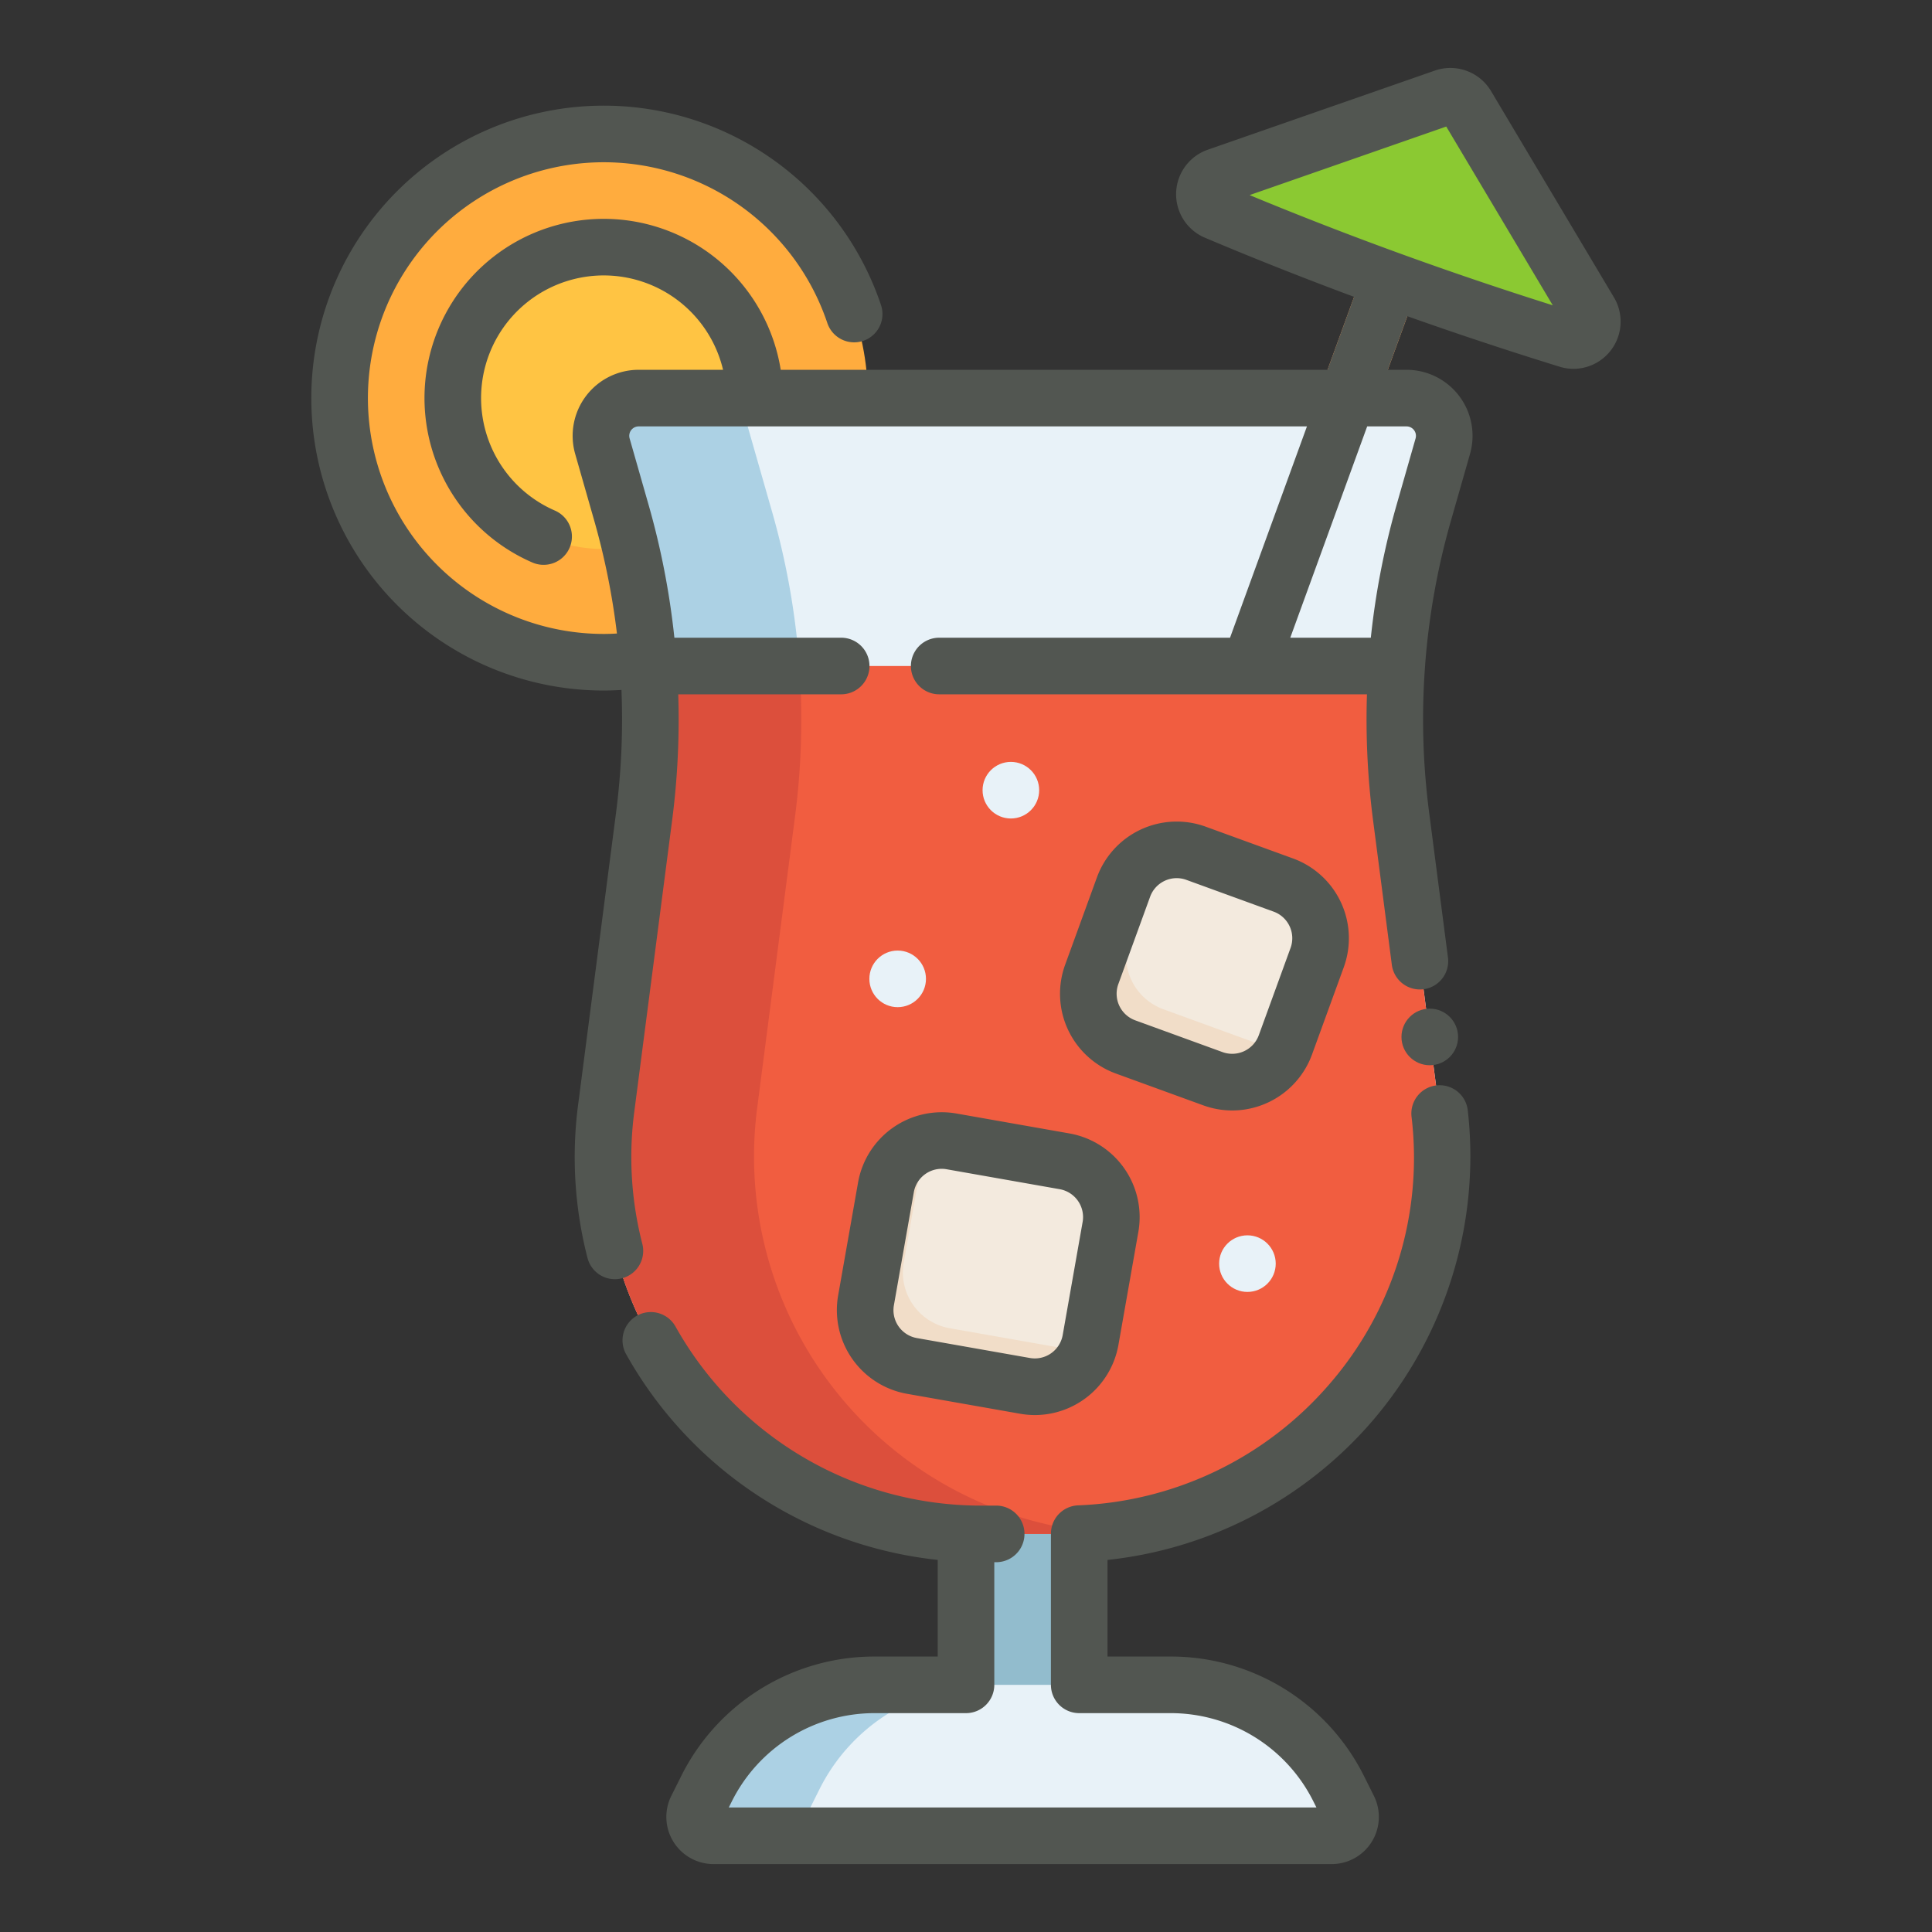 <svg xmlns="http://www.w3.org/2000/svg" version="1.1" xmlns:xlink="http://www.w3.org/1999/xlink" xmlns:svgjs="http://svgjs.com/svgjs" width="512" height="512" x="0" y="0" viewBox="0 0 512 512" style="enable-background:new 0 0 512 512" xml:space="preserve" class=""><rect x="0" y="0" width="512" height="512" fill="#333333" stroke="none"/><g><circle xmlns="http://www.w3.org/2000/svg" cx="160" cy="105.5" fill="#ffac3e" r="70" data-original="#ffac3e"></circle><circle xmlns="http://www.w3.org/2000/svg" cx="160" cy="105.5" fill="#ffc443" r="40" data-original="#ffc443"></circle><path xmlns="http://www.w3.org/2000/svg" d="m256 331.5h30v120h-30z" fill="#92bccd" data-original="#92bccd"></path><path xmlns="http://www.w3.org/2000/svg" d="m352.91 486.5h-163.82a5 5 0 0 1 -4.472-7.236l2.562-5.125a50 50 0 0 1 44.72-27.639h78.2a50 50 0 0 1 44.722 27.639l2.562 5.125a5 5 0 0 1 -4.474 7.236z" fill="#e8f2f8" data-original="#e8f2f8" class=""></path><path xmlns="http://www.w3.org/2000/svg" d="m333.062 178.952a7.5 7.5 0 0 1 -7.048-10.067l47.886-131.557a7.5 7.5 0 1 1 14.1 5.13l-47.89 131.557a7.5 7.5 0 0 1 -7.048 4.937z" fill="#ffa257" data-original="#ffa257"></path><path xmlns="http://www.w3.org/2000/svg" d="m388.674 27.941 32.6 54.726a5 5 0 0 1 -5.766 7.345 976.95 976.95 0 0 1 -93.28-33.927 5 5 0 0 1 .314-9.329l60.187-20.977a5 5 0 0 1 5.945 2.162z" fill="#8bc932" data-original="#8bc932"></path><path xmlns="http://www.w3.org/2000/svg" d="m282.173 406.5h-22.346a100 100 0 0 1 -99.167-112.879l10.019-77.147a200.012 200.012 0 0 0 -6.03-80.7l-5.007-17.525a10 10 0 0 1 9.615-12.747h203.486a10 10 0 0 1 9.615 12.747l-5.007 17.525a200.012 200.012 0 0 0 -6.03 80.7l10.019 77.147a100 100 0 0 1 -99.167 112.879z" fill="#e8f2f8" data-original="#e8f2f8" class=""></path><path xmlns="http://www.w3.org/2000/svg" d="m282.17 406.5h-22.34a100 100 0 0 1 -99.17-112.879l10.02-77.151a200.183 200.183 0 0 0 1.17-39.97h198.3a200.183 200.183 0 0 0 1.17 39.97l10.02 77.151a100 100 0 0 1 -99.17 112.879z" fill="#f15d40" data-original="#f15d40" class=""></path><path xmlns="http://www.w3.org/2000/svg" d="m211.85 176.5h-40a200.633 200.633 0 0 0 -7.2-40.73l-5.007-17.522a10 10 0 0 1 9.615-12.748h26.742l8.65 30.27a200.633 200.633 0 0 1 7.2 40.73z" fill="#acd1e4" data-original="#acd1e4"></path><path xmlns="http://www.w3.org/2000/svg" d="m290.97 406.11c-.57.05-1.14.1-1.71.14-.29.02-.59.041-.89.051-.57.039-1.14.07-1.7.1-.68.03-1.36.05-2.04.07q-1.23.03-2.46.03h-22.34a100 100 0 0 1 -99.17-112.879l10.02-77.151q.645-4.95 1.04-9.909c.24-3 .41-6.01.51-9.01a202.485 202.485 0 0 0 -.38-21.051h40a200.183 200.183 0 0 1 -1.17 39.97l-10.02 77.151a100 100 0 0 0 90.31 112.488z" fill="#dc4f3c" data-original="#dc4f3c"></path><rect xmlns="http://www.w3.org/2000/svg" fill="#f3eade" height="54.614" rx="15" transform="matrix(.342 -.94 .94 .342 -30.539 468.385)" width="54.614" x="291.885" y="228.693" data-original="#f3eade" class=""></rect><rect xmlns="http://www.w3.org/2000/svg" fill="#f3eade" height="60.425" rx="15" transform="matrix(.174 -.985 .985 .174 -113.365 534.646)" width="60.425" x="231.687" y="304.662" data-original="#f3eade" class=""></rect><circle xmlns="http://www.w3.org/2000/svg" cx="330.581" cy="334.874" fill="#e8f2f8" r="7.5" data-original="#e8f2f8" class=""></circle><circle xmlns="http://www.w3.org/2000/svg" cx="237.891" cy="259.409" fill="#e8f2f8" r="7.5" data-original="#e8f2f8" class=""></circle><circle xmlns="http://www.w3.org/2000/svg" cx="267.891" cy="209.409" fill="#e8f2f8" r="7.5" data-original="#e8f2f8" class=""></circle><path xmlns="http://www.w3.org/2000/svg" d="m340.921 276.121-.28.78a15 15 0 0 1 -19.22 8.97l-23.13-8.42a15 15 0 0 1 -8.97-19.23l8.42-23.13a14.945 14.945 0 0 1 9.71-9.21l-8.13 22.34a15 15 0 0 0 8.97 19.23l23.13 8.42a14.9 14.9 0 0 0 9.5.25z" fill="#f1ddc8" data-original="#f1ddc8"></path><path xmlns="http://www.w3.org/2000/svg" d="m288.593 356.86a15 15 0 0 1 -16.95 10.41l-29.97-5.28a15.011 15.011 0 0 1 -12.173-17.38l5.291-29.96a15 15 0 0 1 10.42-11.76 16.718 16.718 0 0 0 -.42 1.76l-5.291 29.96a15.011 15.011 0 0 0 12.171 17.38l29.97 5.28a15.009 15.009 0 0 0 6.952-.41z" fill="#f1ddc8" data-original="#f1ddc8"></path><path xmlns="http://www.w3.org/2000/svg" d="m214.62 479.26a5 5 0 0 0 4.47 7.24h-30a5 5 0 0 1 -4.47-7.24l2.56-5.12a50 50 0 0 1 44.72-27.64h30a50 50 0 0 0 -44.72 27.64z" fill="#acd1e4" data-original="#acd1e4"></path><g xmlns="http://www.w3.org/2000/svg" fill="#525651"><path d="m427.722 78.828-32.605-54.728a12.543 12.543 0 0 0 -14.852-5.4l-60.188 20.974a12.5 12.5 0 0 0 -.769 23.318c12.919 5.468 26.131 10.693 39.541 15.679l-7.035 19.329h-144.914a47.5 47.5 0 1 0 -65.836 51.062 7.5 7.5 0 0 0 6-13.75 32.5 32.5 0 1 1 44.553-37.312h-22.36a17.5 17.5 0 0 0 -16.826 22.307l5.007 17.526a192.854 192.854 0 0 1 6.057 30.058c-1.164.065-2.329.109-3.5.109a62.5 62.5 0 1 1 59.246-82.422 7.5 7.5 0 1 0 14.213-4.794 77.5 77.5 0 1 0 -73.454 102.216c1.564 0 3.129-.064 4.691-.158a192.75 192.75 0 0 1 -1.45 32.666l-10.019 77.147a107.039 107.039 0 0 0 2.473 40.72 7.5 7.5 0 1 0 14.524-3.75 92.092 92.092 0 0 1 -2.122-35.038l10.019-77.148a207.778 207.778 0 0 0 1.627-33.439h43.176a7.5 7.5 0 0 0 0-15h-44.2a207.567 207.567 0 0 0 -6.858-35.288l-5.006-17.525a2.5 2.5 0 0 1 2.4-3.187h177.1l-20.341 55.885c-.014.038-.022.077-.035.115h-77.079a7.5 7.5 0 1 0 0 15h113.357a207.778 207.778 0 0 0 1.627 33.439l4.964 38.224a7.5 7.5 0 1 0 14.875-1.932l-4.964-38.223a191.407 191.407 0 0 1 5.8-77.676l5.007-17.524a17.5 17.5 0 0 0 -16.823-22.308h-4.966l5.171-14.206q19.946 7.075 40.352 13.386a12.627 12.627 0 0 0 3.722.564 12.519 12.519 0 0 0 10.7-18.916zm-54.979 34.172a2.5 2.5 0 0 1 2.4 3.187l-5.006 17.524a207.6 207.6 0 0 0 -6.855 35.289h-21.347l20.382-56zm-41.582-61.3 52.114-18.162 28.225 47.368c-27.5-8.668-54.461-18.473-80.339-29.206z" fill="#525651" data-original="#525651" class=""></path><path d="m363.684 376.588a107.766 107.766 0 0 0 25.31-82.157 7.5 7.5 0 1 0 -14.9 1.691 91.489 91.489 0 0 1 -21.779 70.686 92.686 92.686 0 0 1 -66.593 32.126 7.494 7.494 0 0 0 -7.21 7.415c0 .051-.008.1-.008.151v40a7.5 7.5 0 0 0 7.496 7.5h24.1a42.267 42.267 0 0 1 38.013 23.493l.754 1.507h-155.732l.753-1.507a42.27 42.27 0 0 1 38.012-23.493h24.1a7.5 7.5 0 0 0 7.5-7.5v-32.5h.5a7.5 7.5 0 0 0 0-15h-4.173a92.713 92.713 0 0 1 -80.808-47.45 7.5 7.5 0 0 0 -13.091 7.323 107.774 107.774 0 0 0 82.572 54.52v25.607h-16.6a57.186 57.186 0 0 0 -51.43 31.786l-2.562 5.123a12.5 12.5 0 0 0 11.182 18.091h163.82a12.5 12.5 0 0 0 11.18-18.089l-2.562-5.126a57.187 57.187 0 0 0 -51.428-31.785h-16.6v-25.6a107.8 107.8 0 0 0 70.184-36.812z" fill="#525651" data-original="#525651" class=""></path><path d="m326.562 294.286a22.545 22.545 0 0 0 21.129-14.816l8.419-23.13a22.5 22.5 0 0 0 -13.448-28.84l-23.13-8.418a22.5 22.5 0 0 0 -28.839 13.447l-8.418 23.13a22.5 22.5 0 0 0 13.448 28.841l23.13 8.418a22.494 22.494 0 0 0 7.709 1.368zm-25.709-23.886a7.5 7.5 0 0 1 -4.482-9.612l8.418-23.13a7.487 7.487 0 0 1 9.613-4.483l23.13 8.419a7.5 7.5 0 0 1 4.482 9.612l-8.418 23.13a7.507 7.507 0 0 1 -9.613 4.483z" fill="#525651" data-original="#525651" class=""></path><path d="m227.4 313.344-5.283 29.963a22.526 22.526 0 0 0 18.251 26.066l29.963 5.283a22.837 22.837 0 0 0 3.955.347 22.513 22.513 0 0 0 22.11-18.6l5.284-29.963a22.527 22.527 0 0 0 -18.252-26.065l-29.963-5.283a22.528 22.528 0 0 0 -26.065 18.252zm59.507 10.493-5.281 29.963a7.5 7.5 0 0 1 -8.688 6.083l-29.963-5.283a7.508 7.508 0 0 1 -6.084-8.688l5.283-29.963a7.494 7.494 0 0 1 8.689-6.084l29.963 5.283a7.509 7.509 0 0 1 6.083 8.689z" fill="#525651" data-original="#525651" class=""></path><circle cx="378.905" cy="274.8" r="7.5" fill="#525651" data-original="#525651" class=""></circle></g></g></svg>